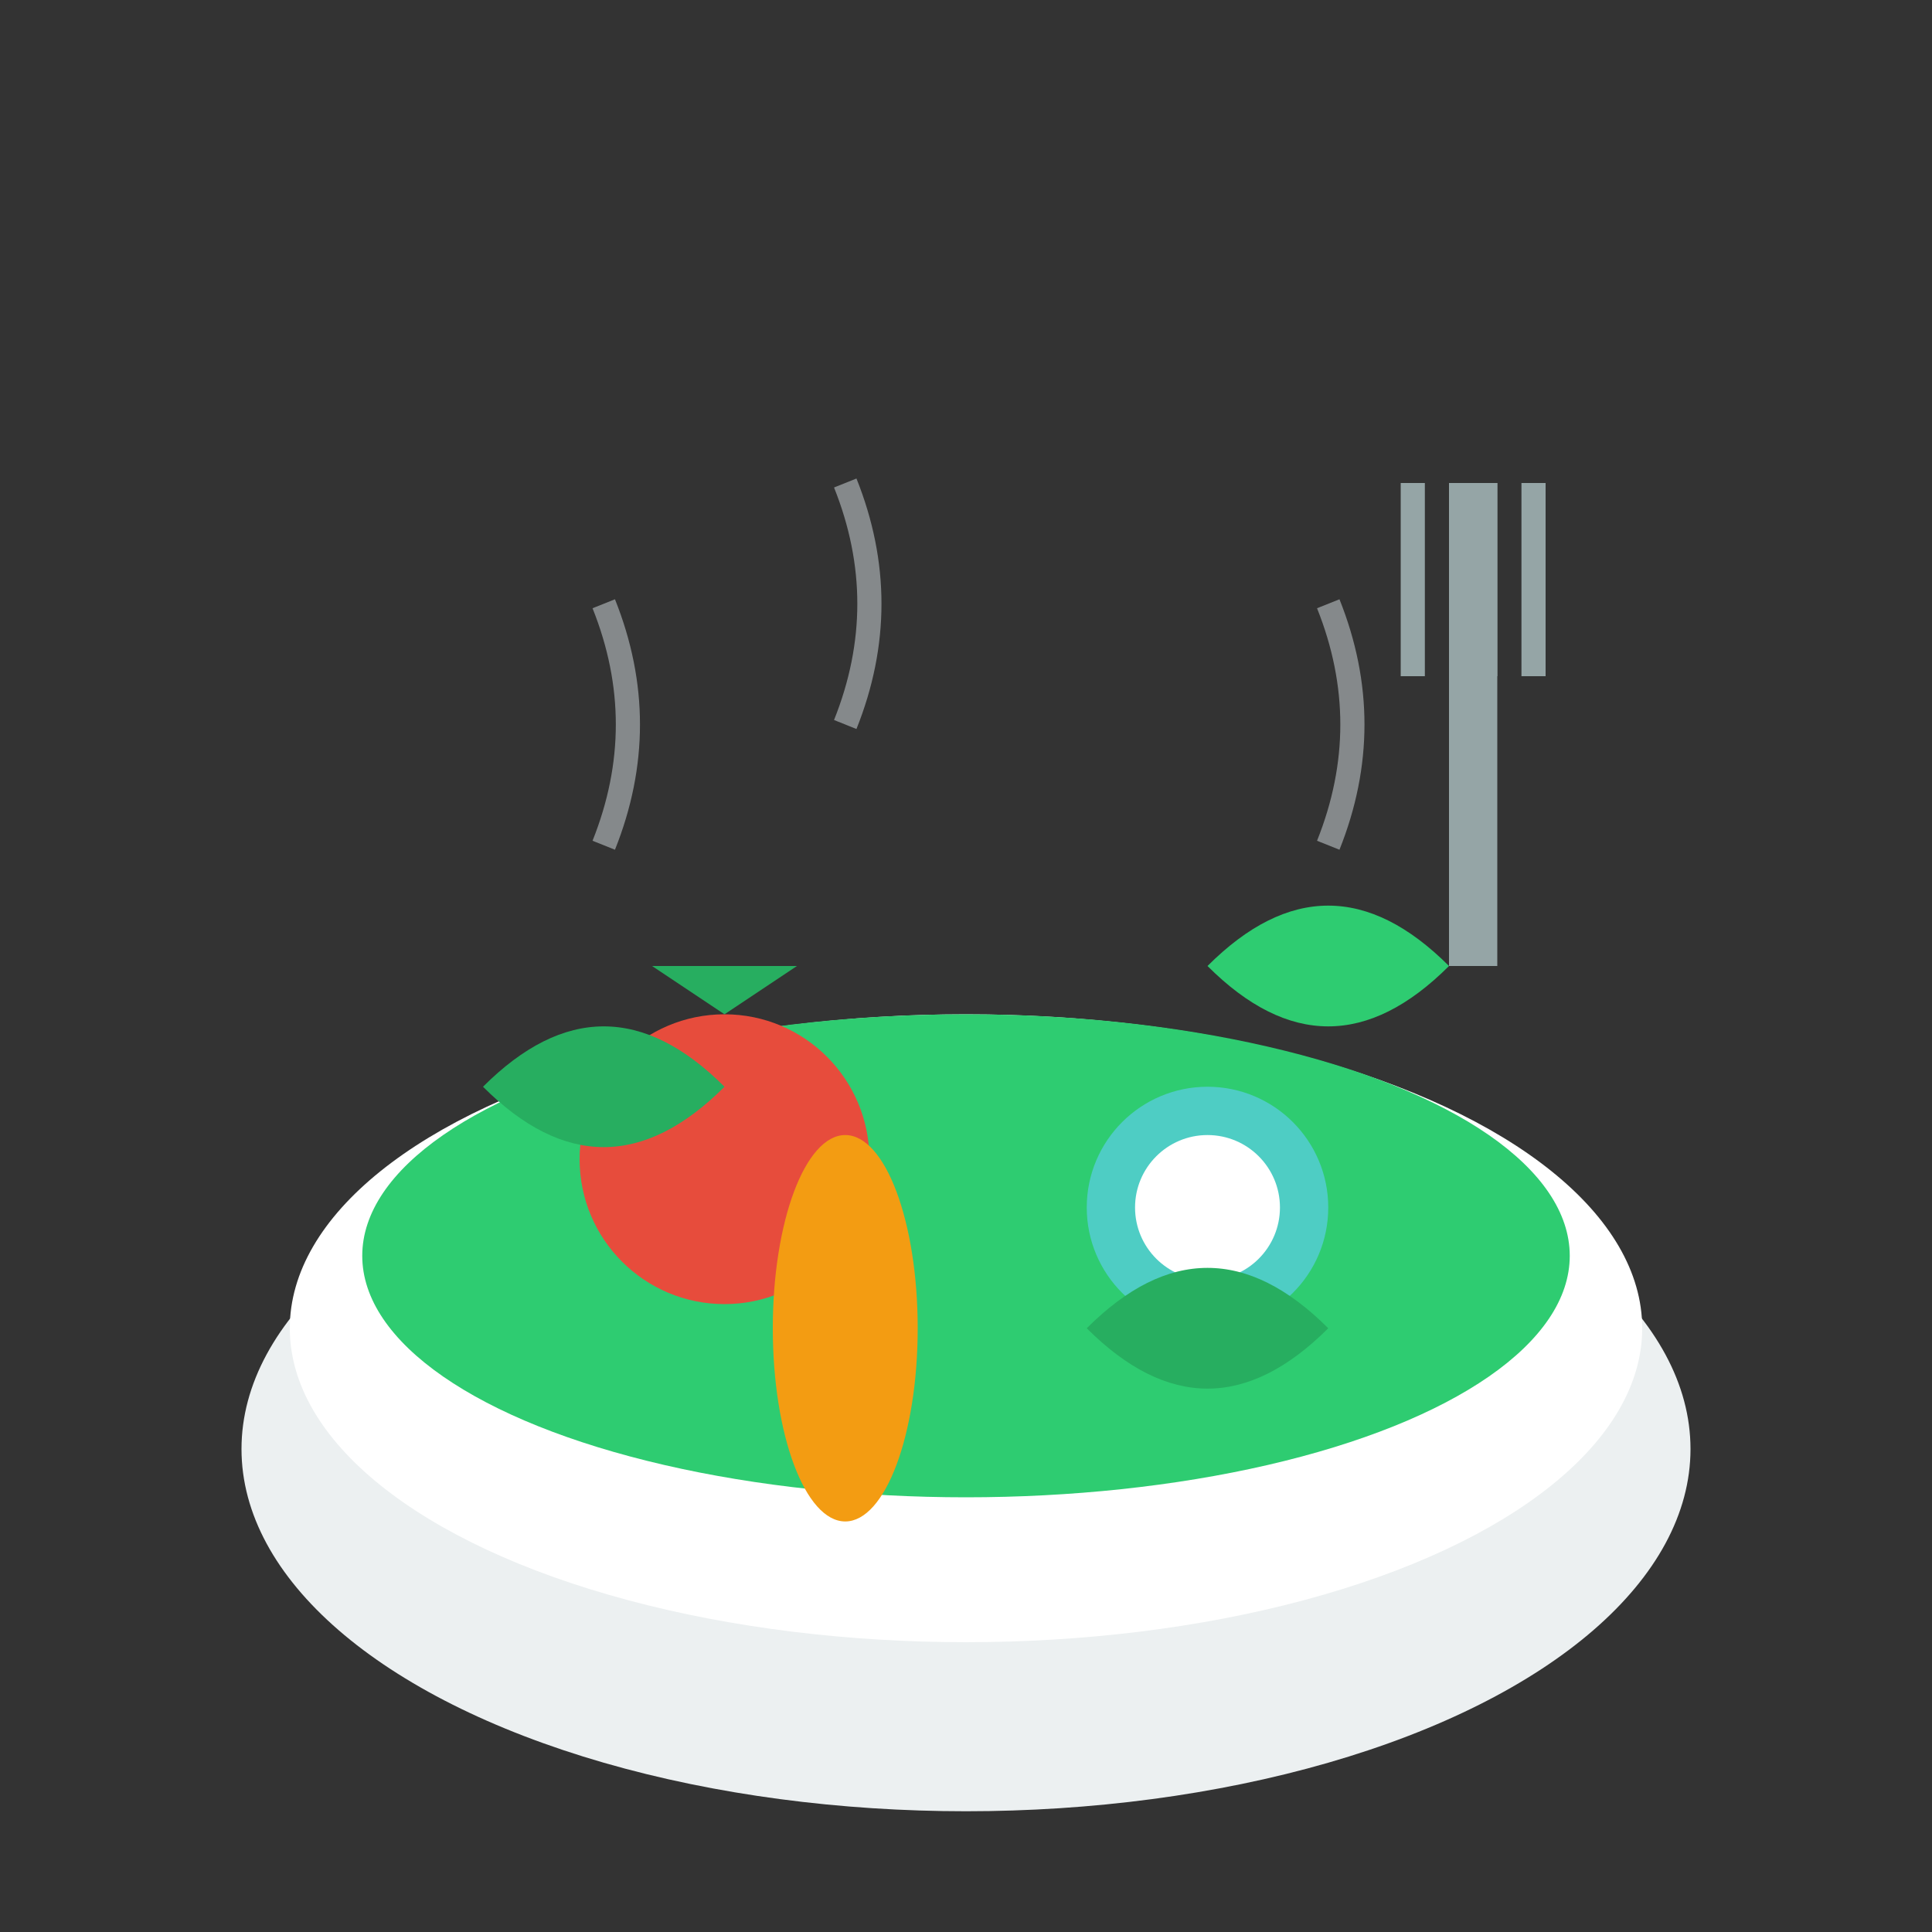 <svg width="80" height="80" viewBox="0 0 80 80" fill="none" xmlns="http://www.w3.org/2000/svg">
  <rect x="0" y="0" width="80" height="80" fill="#333333" stroke="none"/>
  <!-- Bowl -->
  <ellipse cx="40" cy="60" rx="30" ry="15" fill="#ecf0f1"/>
  <ellipse cx="40" cy="55" rx="28" ry="13" fill="#ffffff"/>
  
  <!-- Salad base -->
  <ellipse cx="40" cy="52" rx="25" ry="10" fill="#2ecc71"/>
  
  <!-- Vegetables -->
  <!-- Tomato -->
  <circle cx="30" cy="48" r="6" fill="#e74c3c"/>
  <path d="M30 42 L33 40 L27 40 Z" fill="#27ae60"/>
  
  <!-- Cucumber slices -->
  <circle cx="50" cy="50" r="5" fill="#4ecdc4"/>
  <circle cx="50" cy="50" r="3" fill="#ffffff"/>
  
  <!-- Carrot -->
  <ellipse cx="35" cy="55" rx="3" ry="8" fill="#f39c12"/>
  
  <!-- Lettuce leaves -->
  <path d="M20 45 Q25 40 30 45 Q25 50 20 45" fill="#27ae60"/>
  <path d="M50 40 Q55 35 60 40 Q55 45 50 40" fill="#2ecc71"/>
  <path d="M45 55 Q50 50 55 55 Q50 60 45 55" fill="#27ae60"/>
  
  <!-- Fork -->
  <rect x="60" y="20" width="2" height="20" fill="#95a5a6"/>
  <rect x="58" y="20" width="1" height="8" fill="#95a5a6"/>
  <rect x="61" y="20" width="1" height="8" fill="#95a5a6"/>
  <rect x="63" y="20" width="1" height="8" fill="#95a5a6"/>
  
  <!-- Steam lines -->
  <path d="M25 35 Q27 30 25 25" stroke="#bdc3c7" stroke-width="1" fill="none" opacity="0.6"/>
  <path d="M35 30 Q37 25 35 20" stroke="#bdc3c7" stroke-width="1" fill="none" opacity="0.6"/>
  <path d="M55 35 Q57 30 55 25" stroke="#bdc3c7" stroke-width="1" fill="none" opacity="0.6"/>
</svg>
